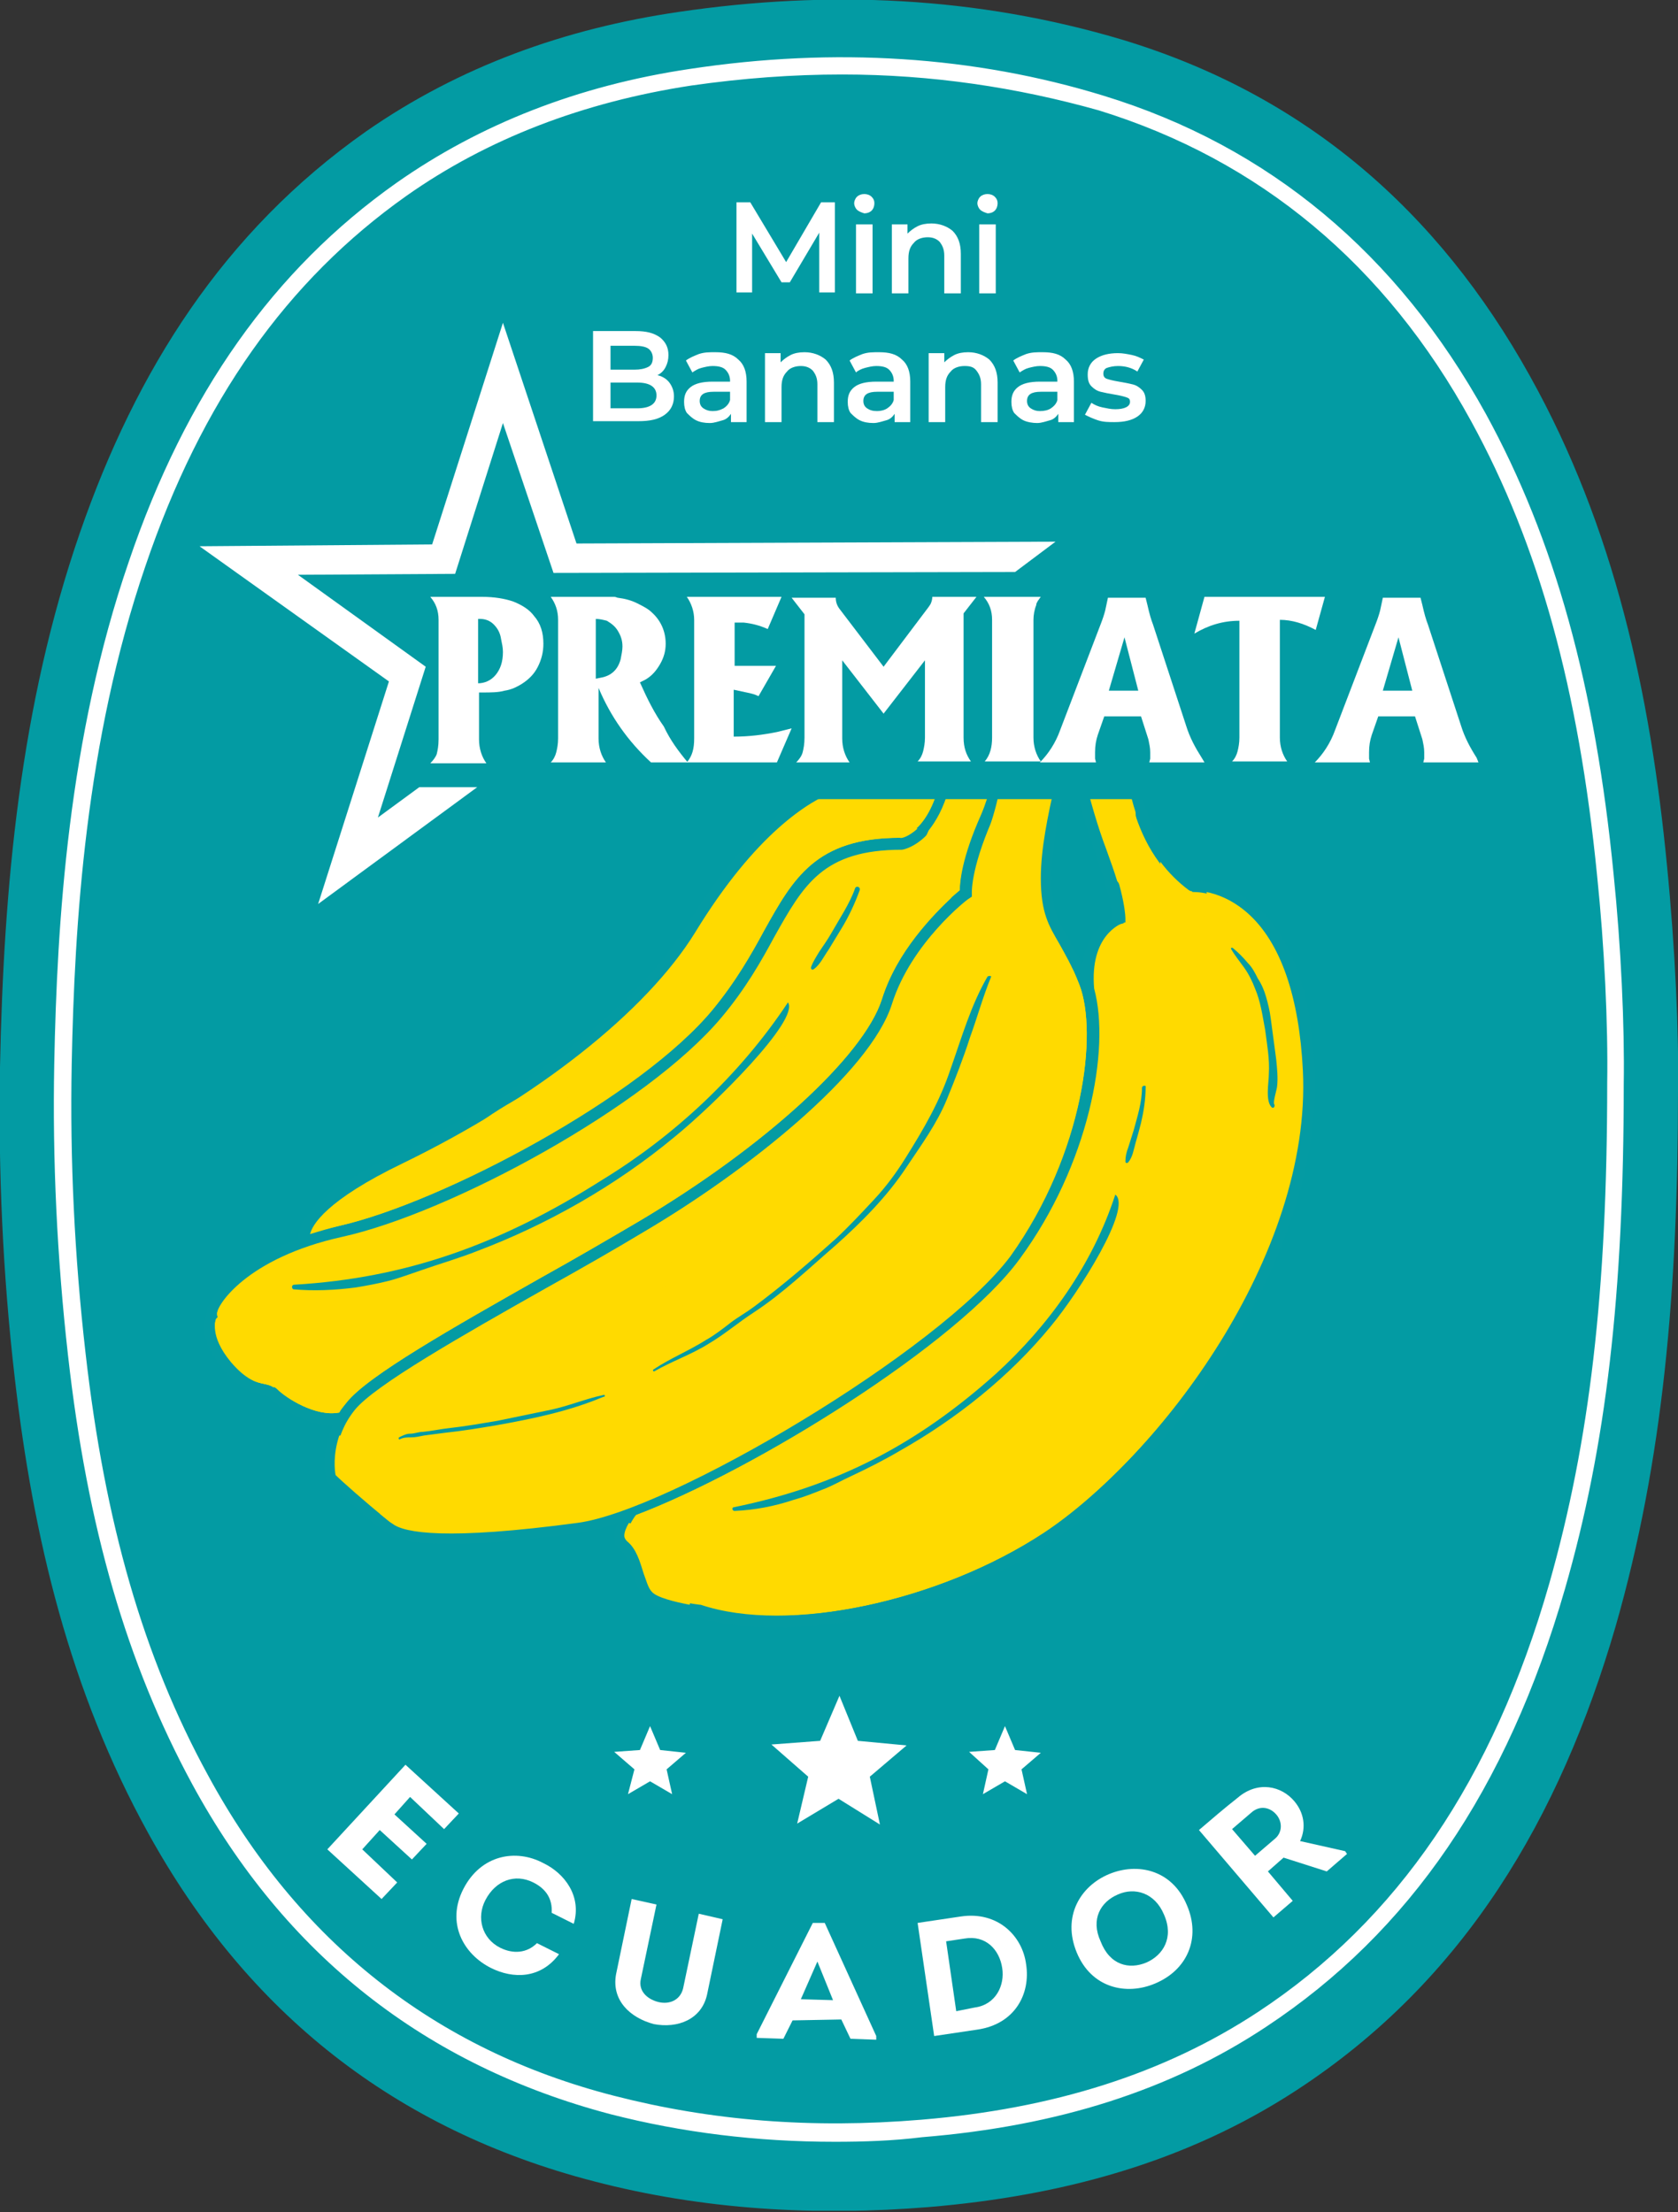 <svg xmlns="http://www.w3.org/2000/svg" width="239" height="315" viewBox="0 0 239 315" fill="none"><rect x="0" y="0" width="239" height="315" fill="#333333" stroke="none"/><g clip-path="url(#clip0_2318_13086)"><path d="M209.273 80.278H29.729V137.769H209.273V80.278Z" fill="#26358C"></path><path d="M239.001 155.186C239.001 183.604 236.906 207.963 230.096 231.666C222.238 258.644 208.75 281.954 184.653 297.669C168.807 308.015 150.997 312.73 132.27 314.301C116.162 315.611 100.185 314.694 84.6 310.634C56.313 303.301 35.229 286.669 21.085 261.001C9.954 240.833 4.716 218.963 2.096 196.176C0.394 181.509 -0.261 166.71 0.001 151.912C0.525 126.113 2.882 100.445 11.395 75.825C19.383 52.776 31.824 33.001 52.123 18.727C65.481 9.429 80.541 4.059 96.649 1.702C117.995 -1.441 139.079 -0.524 159.771 5.631C185.832 13.489 204.821 29.989 217.917 53.562C229.965 75.17 235.072 98.874 237.43 123.232C238.608 135.149 239.132 147.067 239.001 155.186Z" fill="#039BA3"></path><path d="M160.031 103.327C159.377 103.851 158.591 104.375 157.543 104.768C155.972 105.422 154.138 104.768 152.829 104.113C153.091 105.553 155.055 114.721 157.412 120.876C159.9 127.686 160.031 130.829 160.031 130.959V131.483L159.508 131.614C159.377 131.614 154.924 133.317 155.579 140.912C157.936 149.687 154.793 166.187 144.971 179.414C136.197 191.462 107.386 209.404 90.361 215.821C89.838 216.476 88.921 217.654 89.052 218.702C89.052 218.964 89.183 219.226 89.445 219.488C90.754 220.535 91.278 222.369 91.802 224.071C92.195 225.119 92.457 226.167 92.981 226.69C93.766 227.607 97.171 228.393 99.397 228.655H99.528C112.1 232.715 133.709 228.131 148.638 218.309C164.877 207.57 186.747 178.759 185.437 152.568C184.914 142.091 182.294 134.364 177.58 130.174C173.651 126.769 169.853 127.031 169.722 127.031H169.46L169.199 126.9C160.424 120.483 159.9 108.435 160.031 103.327Z" fill="#FFDA00"></path><path d="M137.769 98.219V98.089L138.554 98.612L139.34 98.874V99.005C139.995 99.398 141.304 99.922 142.614 100.053C143.4 99.66 145.495 98.612 147.329 100.315C147.852 100.708 148.507 100.708 149.293 100.839C150.21 100.839 151.257 100.97 152.043 101.886C152.829 102.541 155.317 104.113 157.02 103.458C159.246 102.672 160.293 100.839 160.293 100.708C161.472 98.35 160.686 96.517 160.163 95.207C160.032 94.946 159.901 94.684 159.901 94.553C159.639 93.636 157.15 92.588 156.103 92.457C155.186 92.326 154.138 91.802 152.96 91.017C152.305 90.624 151.65 90.231 150.995 89.969C149.817 89.445 149.555 89.445 147.852 89.707C147.067 89.838 146.15 89.969 144.84 90.1C143.662 90.231 142.745 90.231 142.221 90.362C140.65 90.493 140.388 90.493 138.292 90.624C136.59 90.624 135.411 91.541 135.018 92.195C134.887 92.457 134.756 92.719 135.018 92.981C135.804 94.16 136.328 96.779 136.59 97.827L137.769 98.219Z" fill="#FFDA00"></path><path d="M143.793 178.628C154.401 164.223 156.365 147.067 153.746 140.257C152.699 137.507 151.651 135.805 150.865 134.364C149.425 131.876 148.246 130.043 148.246 125.066C148.246 120.744 149.294 116.03 150.21 111.839C150.865 108.565 151.52 105.815 151.389 104.244C151.258 102.541 150.603 102.541 149.294 102.41C148.377 102.41 147.329 102.279 146.413 101.494C145.496 100.708 144.317 101.101 143.662 101.363C143.793 103.327 143.924 110.268 141.043 116.947C137.9 124.149 138.162 127.423 138.162 127.423V127.816L137.769 128.078C137.638 128.078 129.65 134.495 126.769 143.138C123.626 152.96 106.339 166.842 91.541 175.485C87.088 178.104 82.374 180.855 77.659 183.474C65.611 190.284 53.17 197.355 50.289 200.891C47.015 204.951 47.538 209.142 47.669 210.058C48.586 210.844 52.908 214.773 55.527 216.868C57.23 218.178 63.254 219.226 81.85 216.737C95.208 214.904 133.709 192.248 143.793 178.628Z" fill="#FFDA00"></path><path d="M101.493 143.923C104.767 139.995 106.993 136.066 108.827 132.661C113.017 125.196 116.16 119.434 128.208 119.434C128.208 119.434 131.875 118.779 133.709 112.1C135.28 106.338 136.721 101.493 137.245 99.79L136.328 99.397C135.018 106.207 129.911 111.446 129.649 111.708L129.387 112.1L128.994 111.97C128.994 111.97 124.018 110.66 119.041 112.624C115.244 114.065 107.648 118.648 99.005 132.792C92.064 144.054 76.48 156.365 57.36 165.663C46.49 170.901 44.395 174.437 44.133 175.877C45.442 175.485 46.883 175.092 48.324 174.699C63.253 171.294 91.409 156.103 101.493 143.923Z" fill="#FFDA00"></path><path d="M37.716 197.094C38.371 197.225 39.026 197.356 39.549 197.88C40.728 199.059 44.919 201.809 48.324 201.154C48.586 200.63 48.978 200.237 49.371 199.713C52.383 195.916 64.431 189.106 77.135 181.903C81.849 179.284 86.564 176.534 91.016 173.914C108.696 163.438 122.97 150.473 125.589 142.353C128.208 133.972 135.149 128.079 136.721 126.769C136.721 125.591 136.983 122.186 139.733 116.031C142.352 109.876 142.352 103.197 142.221 101.363C140.781 101.101 139.602 100.577 138.816 100.185C138.161 102.018 136.852 106.733 135.28 112.233C133.185 119.959 128.601 120.745 128.47 120.745C117.208 120.745 114.458 125.722 110.267 133.186C108.303 136.591 106.207 140.52 102.802 144.58C92.195 157.283 64.3 172.343 48.716 175.879C35.097 178.891 30.775 185.701 30.906 186.879L31.037 187.272L30.775 187.534C30.775 187.534 29.727 189.76 32.87 193.558C35.097 196.57 36.537 196.832 37.716 197.094Z" fill="#FFDA00"></path><path d="M37.324 198.665C37.847 198.796 38.24 198.927 38.371 199.058C39.288 199.974 43.217 202.986 47.146 202.986C47.276 202.986 47.276 202.986 47.407 202.986C45.574 207.046 46.36 210.451 46.491 210.713V210.975L46.622 211.106C46.884 211.237 51.729 215.82 54.872 218.178C56.313 219.356 59.456 219.88 64.17 219.88C68.754 219.88 74.778 219.356 82.374 218.309C83.945 218.047 85.909 217.654 88.005 216.868C87.743 217.523 87.481 218.309 87.481 218.963C87.481 219.749 87.874 220.273 88.398 220.797C89.314 221.583 89.838 223.154 90.362 224.595C90.755 225.773 91.148 226.952 91.803 227.738C93.243 229.44 98.089 230.095 99.267 230.226C102.541 231.274 106.208 231.797 110.399 231.797C122.84 231.797 138.162 227.345 149.686 219.618C166.187 208.749 188.45 179.283 187.272 152.436C186.748 141.305 183.998 133.447 178.89 128.995C175.092 125.721 171.295 125.459 170.247 125.459C160.163 118.125 161.735 102.541 161.866 101.231C163.175 98.35 162.258 95.993 161.735 94.552C161.604 94.291 161.604 94.16 161.473 93.898C160.818 92.064 157.544 90.886 156.365 90.755C155.841 90.755 154.794 90.1 153.877 89.576C153.222 89.183 152.568 88.79 151.782 88.397C150.21 87.612 149.424 87.743 147.722 88.004C146.936 88.135 146.02 88.266 144.71 88.397C143.531 88.528 142.615 88.528 142.091 88.659C140.519 88.79 140.388 88.79 138.162 88.921C136.067 89.052 134.364 89.969 133.578 91.409C133.186 92.195 133.186 93.112 133.709 93.767C134.233 94.552 134.757 96.91 135.019 98.35C134.102 104.112 130.043 109.089 128.995 110.399C127.554 110.137 123.102 109.351 118.518 111.184C114.589 112.756 106.601 117.47 97.696 132.007C89.707 144.972 71.242 157.151 56.706 164.223C46.36 169.199 43.348 172.866 42.693 175.092C42.562 175.616 42.562 176.009 42.562 176.402C32.871 179.938 30.121 185.045 29.728 185.831C29.466 186.486 29.335 187.009 29.335 187.402C28.942 188.319 28.419 190.938 31.692 194.867C34.181 197.879 36.014 198.403 37.324 198.665ZM82.112 216.606C63.516 219.094 57.491 218.047 55.789 216.737C53.039 214.773 48.848 210.844 47.931 209.927C47.8 209.011 47.276 204.82 50.55 200.76C53.432 197.224 65.873 190.152 77.921 183.343C82.635 180.723 87.481 177.973 91.803 175.354C106.601 166.58 123.888 152.829 127.031 143.007C129.781 134.233 137.9 127.947 138.031 127.947L138.424 127.685V127.292C138.424 127.292 138.162 124.018 141.305 116.815C144.186 110.137 144.055 103.196 143.924 101.231C144.579 100.969 145.758 100.577 146.674 101.362C147.591 102.148 148.639 102.148 149.555 102.279C150.996 102.41 151.52 102.41 151.651 104.112C151.782 105.684 151.127 108.565 150.472 111.708C149.555 115.899 148.508 120.744 148.508 124.935C148.508 129.911 149.555 131.745 151.127 134.233C152.044 135.674 152.96 137.376 154.008 140.126C156.627 146.936 154.663 164.092 144.055 178.497C133.709 192.248 95.207 214.904 82.112 216.606ZM151.651 112.101C151.913 110.922 152.175 109.744 152.306 108.696C153.222 112.363 154.532 117.47 155.972 121.399C157.806 126.506 158.33 129.388 158.461 130.566C157.282 131.221 154.794 132.923 154.139 137.376C153.353 135.805 152.698 134.626 152.175 133.578C150.734 131.221 149.817 129.649 149.817 125.066C149.817 120.875 150.734 116.161 151.651 112.101ZM169.461 126.768L169.723 126.899H169.985C169.985 126.899 173.914 126.637 177.843 130.042C182.426 134.102 185.176 141.829 185.7 152.436C186.879 178.759 165.14 207.57 148.901 218.178C133.84 228.131 112.232 232.714 99.791 228.523H99.66C97.434 228.262 93.898 227.476 93.243 226.559C92.719 226.035 92.457 224.988 92.064 223.94C91.541 222.368 90.886 220.535 89.707 219.356C89.445 219.094 89.314 218.963 89.314 218.571C89.314 217.654 90.1 216.344 90.624 215.689C107.649 209.272 136.46 191.331 145.234 179.283C155.056 165.925 158.199 149.424 155.841 140.781C155.187 133.185 159.639 131.614 159.77 131.483L160.294 131.352V130.828C160.294 130.697 160.294 127.554 157.675 120.744C155.449 114.589 153.353 105.422 153.091 103.982C154.401 104.636 156.234 105.291 157.806 104.636C158.854 104.243 159.639 103.72 160.294 103.196C159.901 108.434 160.425 120.482 169.461 126.768ZM134.888 92.85C134.757 92.588 134.757 92.326 134.888 92.064C135.281 91.278 136.46 90.493 138.162 90.493C140.388 90.362 140.519 90.362 142.091 90.231C142.746 90.231 143.531 90.1 144.71 89.969C146.02 89.838 147.067 89.707 147.722 89.576C149.424 89.314 149.686 89.314 150.865 89.838C151.52 90.231 152.175 90.493 152.829 90.886C154.008 91.54 155.187 92.195 155.972 92.326C157.02 92.457 159.508 93.505 159.77 94.421C159.901 94.683 159.901 94.814 160.032 95.076C160.556 96.386 161.342 98.219 160.163 100.577C160.163 100.708 159.115 102.541 156.889 103.327C155.187 103.982 152.829 102.41 151.913 101.755C151.127 100.839 149.948 100.839 149.163 100.708C148.377 100.708 147.722 100.577 147.198 100.184C145.365 98.612 143.269 99.529 142.484 99.922C141.043 99.791 139.864 99.267 139.21 98.874V98.743L138.424 98.481L137.638 97.957V98.088L136.329 97.564C136.329 96.648 135.674 93.898 134.888 92.85ZM57.36 165.532C76.48 156.234 92.064 143.924 99.005 132.662C107.649 118.518 115.244 113.934 119.042 112.494C124.018 110.529 128.995 111.839 128.995 111.839L129.388 111.97L129.65 111.577C129.912 111.315 134.888 105.946 136.329 99.267L137.245 99.66C136.721 101.362 135.15 106.208 133.709 111.97C132.007 118.649 128.34 119.304 128.209 119.304C116.161 119.304 112.887 125.197 108.827 132.531C106.994 135.935 104.768 139.733 101.494 143.793C91.279 155.972 63.254 171.163 48.324 174.568C46.753 174.961 45.443 175.354 44.133 175.747C44.395 174.306 46.491 170.902 57.36 165.532ZM30.776 187.795L31.038 187.533L30.907 187.14C30.776 185.962 35.097 179.152 48.717 176.14C64.17 172.735 92.195 157.544 102.803 144.841C106.208 140.781 108.434 136.852 110.268 133.447C114.458 125.983 117.209 121.006 128.471 121.006C128.602 121.006 133.317 120.22 135.281 112.494C136.721 106.863 138.162 102.279 138.817 100.446C139.603 100.839 140.781 101.362 142.222 101.624C142.353 103.589 142.353 110.137 139.734 116.292C136.983 122.447 136.721 125.852 136.721 127.03C135.15 128.34 128.209 134.364 125.59 142.614C122.971 150.734 108.827 163.699 91.017 174.176C86.695 176.795 81.85 179.545 77.135 182.164C64.432 189.367 52.384 196.177 49.372 199.974C48.979 200.498 48.717 200.891 48.324 201.415C44.919 202.201 40.729 199.32 39.55 198.141C39.026 197.617 38.371 197.486 37.717 197.355C36.669 197.093 35.097 196.7 32.871 193.95C29.597 190.022 30.776 187.795 30.776 187.795Z" fill="#049BA3"></path><path d="M153.746 140.258C153.353 139.341 153.091 138.555 152.698 137.9C152.043 138.031 151.257 138.686 150.341 140.127C149.031 142.222 149.686 147.46 149.162 149.949C148.507 153.354 147.46 156.758 146.281 160.032C141.305 172.997 131.745 184.26 119.565 190.808C116.16 192.641 112.625 194.082 109.22 196.046C105.291 198.141 101.624 200.892 97.695 202.987C84.337 210.059 68.491 210.844 54.086 215.559C54.741 216.083 55.265 216.607 55.919 217C57.622 218.309 63.646 219.357 82.242 216.869C95.338 215.166 133.84 192.379 143.924 178.891C154.4 164.223 156.365 147.068 153.746 140.258Z" fill="#FFDA00"></path><path d="M135.543 127.816C134.495 128.078 133.71 128.471 133.317 128.602C126.638 132.007 121.923 137.638 117.863 143.793C113.149 150.865 108.958 158.592 102.279 163.699C95.338 169.068 86.564 171.164 78.838 175.354C71.504 179.283 65.218 184.915 57.622 188.058C50.289 191.07 42.038 191.724 35.359 196.177C36.276 196.832 37.062 196.963 37.717 197.094C38.371 197.225 39.026 197.356 39.55 197.879C40.729 199.058 44.919 201.808 48.324 201.153C48.586 200.63 48.979 200.237 49.372 199.713C52.384 195.915 64.432 189.105 77.135 181.902C81.85 179.283 86.564 176.533 91.017 173.914C108.696 163.437 122.971 150.472 125.59 142.353C127.685 135.543 133.055 130.174 135.543 127.816Z" fill="#FFDA00"></path><path d="M130.697 117.995C124.149 117.471 117.208 117.471 112.231 121.531C108.565 124.674 106.862 129.52 103.85 133.317C101.1 136.722 97.433 139.211 94.552 142.354C89.576 147.723 86.695 154.926 80.932 159.378C75.825 163.307 69.277 164.486 62.991 165.926C59.193 166.843 47.8 169.855 46.621 174.962C47.145 174.831 47.8 174.7 48.324 174.569C63.253 171.164 91.409 156.104 101.493 143.794C104.767 139.865 106.993 135.937 108.827 132.532C113.017 125.067 116.16 119.305 128.208 119.305C128.339 119.436 129.387 119.174 130.697 117.995Z" fill="#FFDA00"></path><path d="M185.57 152.436C185.046 141.96 182.427 134.233 177.712 130.042C175.486 128.078 173.26 127.292 171.819 127.03C172.474 129.257 177.974 134.626 179.022 136.721C180.855 140.912 181.772 145.626 182.034 150.21C182.82 166.449 175.617 182.95 163.307 193.557C159.116 197.224 154.402 200.105 149.687 202.986C141.306 208.225 132.794 213.463 123.888 217.916C119.567 220.142 115.114 222.106 111.185 224.988C109.352 226.297 107.78 227.869 106.34 229.702C118.912 230.881 136.198 226.297 148.771 218.047C165.009 207.57 186.88 178.759 185.57 152.436Z" fill="#FFDA00"></path><path d="M37.718 197.093C38.242 197.224 38.635 197.355 39.027 197.617C38.766 194.343 35.623 194.474 34.313 192.247C34.051 191.854 34.051 191.331 33.92 190.807C33.396 189.235 32.218 187.926 30.908 186.878C30.908 187.009 30.908 187.14 30.908 187.271L31.039 187.664L30.777 187.926C30.777 187.926 29.729 190.152 32.872 193.95C35.099 196.569 36.539 196.831 37.718 197.093Z" fill="#FFDA00"></path><path d="M51.466 207.046C51.205 206.522 50.943 205.998 50.55 205.474C50.026 204.82 49.109 204.427 48.323 204.427C47.407 207.177 47.669 209.403 47.8 210.058C48.585 210.844 52.121 213.987 54.74 216.082C54.871 215.034 54.217 213.725 53.824 212.808C53.169 210.844 52.383 209.01 51.466 207.046Z" fill="#FFDA00"></path><path d="M98.089 227.607C97.172 226.035 95.601 224.988 94.815 223.285C94.553 222.63 94.422 221.845 94.16 221.19C93.898 220.404 93.636 219.749 93.113 219.225C92.196 218.047 91.017 217.261 89.577 216.868C89.184 217.523 88.922 218.178 88.922 218.702C88.922 218.963 89.053 219.225 89.315 219.487C90.624 220.535 91.148 222.368 91.672 224.071C92.065 225.119 92.327 226.166 92.851 226.69C93.505 227.476 96.125 228.131 98.22 228.523C98.351 228.262 98.22 227.869 98.089 227.607Z" fill="#FFDA00"></path><path d="M174.831 136.198C175.616 138.294 175.878 140.651 176.271 142.877C177.057 148.508 178.367 154.009 180.2 159.378C181.248 151.39 179.676 143.008 176.009 135.805C175.878 135.544 174.962 133.841 174.569 133.972C173.783 134.234 174.7 135.805 174.831 136.198Z" fill="#FFDA00"></path><path d="M170.247 180.331C169.723 181.379 169.199 182.295 168.675 183.212C166.449 186.879 162.913 189.76 158.984 191.463C161.473 188.581 163.83 185.438 166.056 182.295C167.759 179.676 169.33 177.057 170.771 174.438C172.473 171.295 174.307 167.104 177.188 164.878C178.366 165.402 171.033 178.76 170.247 180.331Z" fill="#FFDA00"></path><path d="M139.865 205.344C137.377 207.046 135.02 208.749 132.269 210.058C129.126 211.761 125.721 212.939 122.186 213.856C125.852 211.499 129.519 209.142 133.448 207.439C135.02 206.784 136.591 206.261 138.032 205.475C139.472 204.689 140.913 203.772 142.484 203.118C143.532 202.594 144.58 202.332 145.627 201.808C146.151 201.546 147.33 200.891 147.33 200.105C144.841 201.546 142.353 203.641 139.865 205.344Z" fill="#FFDA00"></path><path d="M97.826 200.891C99.922 199.975 101.886 198.927 103.85 197.748C105.684 196.57 107.517 195.26 109.351 194.082C111.315 192.772 113.279 191.462 115.506 190.677C116.946 190.153 118.518 189.76 119.827 189.236C121.268 188.581 122.578 187.665 123.232 186.355C118.649 186.093 114.458 188.581 110.398 190.677C106.47 192.51 102.41 193.951 98.481 195.653C94.814 197.225 90.493 199.189 87.743 202.332C85.778 204.427 90.231 203.642 91.278 203.38C93.505 202.725 95.731 201.939 97.826 200.891Z" fill="#FFDA00"></path><path d="M128.34 180.331C131.483 178.628 133.841 175.878 135.805 172.997C137.769 170.116 139.472 166.973 141.436 164.092C142.222 162.913 143.139 161.735 143.793 160.425C144.448 159.115 144.71 157.544 144.317 156.234C143.401 157.675 142.484 159.246 141.567 160.687C140.127 163.044 138.686 165.401 136.984 167.497C134.626 170.509 131.745 173.128 130.174 176.533C129.781 177.45 129.388 178.497 128.864 179.283C128.602 179.676 128.209 180.069 128.078 180.462C127.947 180.855 127.947 181.509 128.34 181.771" fill="#FFDA00"></path><path d="M148.508 138.424C148.901 137.245 149.425 136.067 149.425 134.888C149.425 133.71 148.901 132.662 148.246 131.745C147.722 132.269 147.591 132.924 147.329 133.579C146.805 135.805 146.543 138.162 146.543 140.519C146.543 141.305 146.543 142.091 146.543 142.877C146.412 143.793 146.151 144.841 146.02 145.758C145.889 146.543 145.889 147.591 146.543 148.246C147.067 146.805 146.936 144.972 147.198 143.4C147.46 141.698 147.853 140.126 148.508 138.424Z" fill="#FFDA00"></path><path d="M165.27 122.709C165.139 124.542 165.794 126.507 167.104 127.947C167.89 128.864 169.068 129.519 170.116 130.043C170.771 130.305 171.294 130.567 171.818 130.959C171.556 130.305 171.294 129.65 171.033 128.995C170.902 128.602 170.64 128.078 170.378 127.685C170.247 127.424 169.985 127.162 169.723 126.9H169.592L169.33 126.769C167.759 125.59 166.449 124.28 165.27 122.709Z" fill="#FFDA00"></path><path d="M113.803 144.972C114.851 143.008 115.898 140.781 117.601 139.341C118.386 138.686 119.434 138.031 119.827 136.983C119.958 137.638 119.565 138.162 119.041 138.686C116.684 141.436 114.589 144.317 112.886 147.46C112.493 148.246 111.969 149.163 111.053 149.294C111.969 147.853 113.017 146.543 113.803 144.972Z" fill="#FFDA00"></path><path d="M101.624 162.259C101.1 163.045 100.576 163.699 99.922 164.223C99.267 164.747 98.481 165.14 97.695 165.533C94.421 167.104 90.885 168.283 87.481 169.331C89.445 168.021 91.409 166.711 93.635 165.926C94.159 165.795 94.683 165.533 95.207 165.271C95.862 164.878 96.386 164.485 97.04 163.961C99.267 161.997 101.886 159.771 104.505 158.33C103.588 159.64 102.541 160.949 101.624 162.259Z" fill="#FFDA00"></path><path d="M58.8 185.569C57.098 186.748 55.265 187.795 53.431 188.581C50.419 189.891 47.014 190.153 43.74 190.414C46.752 189.367 49.633 188.057 52.514 186.617C54.61 185.569 56.705 184.652 58.8 183.605C60.765 182.688 62.729 181.378 64.825 180.854C65.349 182.164 59.717 184.914 58.8 185.569Z" fill="#FFDA00"></path><path d="M78.314 158.853C78.969 158.33 79.493 157.806 80.017 157.151C81.326 155.579 82.767 154.139 84.076 152.567C82.112 152.96 80.672 154.532 79.624 156.103C78.445 157.675 77.398 159.508 75.695 160.425C75.04 160.818 74.124 161.211 73.338 161.211C75.04 160.425 76.874 160.032 78.314 158.853Z" fill="#FFDA00"></path><path d="M165.926 136.721C164.878 142.353 168.021 147.853 168.414 153.484C168.807 158.984 166.318 164.616 167.366 170.116C168.414 169.723 168.938 168.544 169.331 167.497C171.164 162.258 171.819 156.627 171.295 151.258C171.033 149.162 170.64 147.067 170.64 144.841C170.64 143.4 170.771 141.96 170.771 140.65C170.64 138.817 170.378 135.15 168.938 133.709C167.366 132.007 166.187 135.281 165.926 136.721Z" fill="#FFDA00"></path><path d="M140.782 143.007C138.686 153.484 133.448 163.175 126.376 171.295C125.197 172.604 123.888 173.914 122.447 174.961C121.007 176.009 119.566 176.664 117.995 177.319C114.459 178.759 110.792 180.069 106.994 180.593C107.649 178.366 109.089 176.533 110.792 175.092C112.494 173.521 114.459 172.211 116.03 170.64C118.257 168.544 119.828 165.794 121.923 163.568C123.233 162.127 124.674 160.949 125.852 159.508C127.555 157.544 128.733 155.318 129.912 152.96C132.269 148.508 134.626 144.055 136.853 139.603C137.508 138.293 138.293 136.983 139.472 136.329C140.913 135.543 142.484 135.936 142.091 137.638C142.091 139.472 141.174 141.174 140.782 143.007Z" fill="#FFDA00"></path><path d="M87.743 193.427C83.552 195.784 78.838 197.487 73.992 197.487C78.052 194.474 82.504 192.117 87.35 190.284C89.052 189.629 90.886 189.105 92.588 188.188C93.767 187.534 99.005 184.26 99.922 186.093C96.255 188.843 91.672 191.2 87.743 193.427Z" fill="#FFDA00"></path><path d="M59.98 202.332C59.325 202.594 58.801 202.856 58.146 203.249C56.706 204.035 55.265 205.082 54.086 206.261C53.955 206.392 53.694 206.654 53.694 206.785C53.562 207.047 53.562 207.309 53.562 207.701C54.217 207.57 54.872 207.439 55.527 207.309C57.098 206.785 58.539 205.868 59.849 204.951C60.765 204.427 64.563 202.594 64.563 201.546C64.694 199.582 60.634 202.07 59.98 202.332Z" fill="#FFDA00"></path><path d="M108.172 148.246C106.993 149.686 105.946 151.127 104.636 152.436C101.886 155.317 98.481 157.544 94.945 159.508C90.885 161.865 86.695 163.83 82.373 165.663C83.683 162.258 87.48 160.556 90.754 158.722C92.457 157.806 94.028 156.627 95.6 155.448C97.695 154.008 99.791 152.567 101.886 150.996C104.374 149.293 106.862 147.591 108.565 145.103C109.089 144.448 110.922 142.353 110.922 144.186C111.053 145.365 108.827 147.329 108.172 148.246Z" fill="#FFDA00"></path><path d="M115.637 133.317C117.601 131.352 119.697 129.388 122.054 127.816C124.411 126.245 127.161 125.197 130.043 125.197C130.304 125.983 129.388 126.638 128.602 127.031C126.245 128.078 123.887 128.995 121.661 130.174C119.304 131.352 117.339 133.055 115.244 134.364C115.244 133.71 115.375 133.579 115.637 133.317Z" fill="#FFDA00"></path><path d="M54.479 179.676C49.502 182.819 44.395 185.831 39.419 188.974C38.895 188.188 39.288 187.141 39.942 186.486C40.597 185.831 41.514 185.438 42.3 185.045C45.443 183.474 48.062 180.986 51.205 179.414C53.824 178.105 56.967 177.057 59.848 176.664C59.717 177.843 58.8 177.581 58.015 177.843C56.836 178.236 55.657 178.89 54.479 179.676Z" fill="#FFDA00"></path><path d="M73.075 160.294C75.432 159.115 77.658 157.282 78.313 154.663C77.265 154.532 76.218 155.186 75.301 155.579C72.42 157.151 69.67 158.722 67.181 160.818C66.788 161.21 66.265 161.603 66.003 162.127C65.741 162.52 65.61 163.044 65.741 163.568C66.788 163.437 68.098 162.52 69.146 161.996C70.586 161.472 71.896 160.949 73.075 160.294Z" fill="#FFDA00"></path><path d="M103.066 131.614C104.768 129.387 106.34 127.03 107.518 124.542C106.209 125.328 104.899 126.244 103.983 127.423C103.721 127.816 103.459 128.209 103.197 128.733C102.673 129.649 100.316 132.53 100.447 133.578C100.709 135.15 102.673 132.269 103.066 131.614Z" fill="#FFDA00"></path><path d="M113.018 136.46C113.279 135.805 113.41 135.281 113.672 134.627C114.065 133.448 114.851 132.4 115.244 131.222C114.851 132.007 114.458 132.793 114.065 133.71C113.672 134.496 113.41 135.281 112.887 135.936C112.363 136.853 111.577 137.639 110.922 138.555C110.529 139.21 109.613 140.389 110.398 141.044C111.577 139.734 112.494 138.032 113.018 136.46Z" fill="#FFDA00"></path><path d="M97.304 181.51C98.221 180.855 99.007 179.938 99.792 179.152C102.542 176.664 105.685 174.7 108.828 172.866C103.197 174.045 98.483 177.712 93.899 181.117C93.113 181.771 90.625 183.605 92.851 183.736C94.292 183.867 96.387 182.295 97.304 181.51Z" fill="#FFDA00"></path><path d="M122.579 207.962C126.9 206.522 131.484 205.212 135.413 202.724C136.591 201.938 137.639 201.022 138.948 200.236C140.258 199.45 141.699 198.926 142.877 198.01C144.318 196.962 145.365 195.652 146.413 194.212C147.985 192.247 149.425 190.152 150.997 188.057C145.103 189.759 139.734 193.033 134.496 196.307C128.472 199.974 122.579 203.772 116.554 207.439C115.114 208.355 113.673 209.272 112.495 210.32C111.971 210.843 109.352 213.332 109.876 213.986C110.399 214.772 112.364 213.463 112.757 213.07C115.769 210.974 118.781 209.272 122.579 207.962Z" fill="#FFDA00"></path><path d="M160.163 177.973C161.866 172.735 164.878 167.627 164.223 162.127C162.128 163.829 160.949 166.318 160.163 168.937C159.378 171.556 159.116 174.175 158.592 176.794C158.068 179.283 156.627 182.295 156.758 184.652C158.592 184.783 159.639 179.283 160.163 177.973Z" fill="#FFDA00"></path><path d="M162.52 139.995C162.389 138.948 162.127 138.031 161.996 136.983C161.865 136.459 161.734 135.805 161.211 135.805C161.08 136.59 160.949 137.376 161.08 138.162C161.08 138.948 161.211 139.733 161.473 140.519C161.734 142.222 162.127 143.793 162.389 145.496C162.651 146.674 162.651 148.77 163.437 149.686C164.092 146.674 163.175 143.007 162.52 139.995Z" fill="#FFDA00"></path><path d="M136.329 99.397C135.019 106.207 129.912 111.446 129.65 111.708L129.388 112.1L128.995 111.97C128.995 111.97 128.602 111.839 127.947 111.708C128.864 111.97 129.65 112.624 129.912 113.541C130.043 114.065 130.174 114.589 130.305 115.113C130.305 115.243 130.435 115.374 130.566 115.505C130.828 115.636 131.09 115.374 131.352 115.113C131.483 114.851 131.614 114.589 131.876 114.327C132.007 114.196 132.138 114.196 132.4 114.065C133.055 113.803 133.317 113.017 133.709 112.493C133.709 112.362 133.84 112.362 133.84 112.231V112.1C135.412 106.338 136.852 101.493 137.376 99.79L136.329 99.397Z" fill="#FFDA00"></path><path d="M127.03 111.577C126.768 111.577 126.506 111.577 126.244 111.708H127.554C127.423 111.577 127.292 111.577 127.03 111.577Z" fill="#FFDA00"></path><path d="M142.092 101.494C140.651 101.232 139.473 100.708 138.687 100.315C138.032 102.149 136.722 106.863 135.151 112.364C134.365 115.114 133.317 116.947 132.27 118.257C131.484 120.09 130.436 121.793 129.389 123.364C130.436 122.971 131.222 122.055 131.746 121.007C132.27 119.959 132.663 118.912 133.186 117.864C134.627 114.983 137.246 112.626 138.425 109.614C138.032 111.447 137.115 113.149 136.199 114.721C135.937 115.114 135.806 115.507 135.544 115.9C134.758 117.34 134.496 119.043 134.234 120.614C133.972 122.055 133.71 123.495 133.448 124.936C134.758 122.186 136.853 120.09 138.818 117.733C139.08 117.209 139.211 116.685 139.473 116.03C142.223 110.006 142.223 103.458 142.092 101.494Z" fill="#FFDA00"></path><path d="M150.602 105.554C150.864 105.292 151.126 105.03 151.257 104.769C151.257 104.507 151.257 104.376 151.257 104.114C151.126 102.411 150.471 102.411 149.162 102.28C148.245 102.28 147.197 102.149 146.281 101.364C145.364 100.578 144.185 100.971 143.531 101.233C143.661 102.804 143.792 107.781 142.221 113.15C141.435 117.21 139.471 121.138 139.34 125.198C140.518 124.805 141.435 123.889 142.09 122.841C142.745 121.793 143.007 120.615 143.4 119.436C144.709 115.376 146.543 111.578 148.769 108.043C149.555 107.126 149.948 106.34 150.602 105.554Z" fill="#FFDA00"></path><path d="M157.544 120.875C158.199 122.708 158.723 124.149 159.116 125.459C159.378 125.851 159.771 126.244 160.033 126.506C160.295 126.899 160.818 127.292 161.211 127.161C161.211 125.851 160.426 124.804 159.771 123.625C157.544 120.089 156.235 116.03 155.711 111.839C155.449 109.744 155.449 107.648 155.58 105.553C155.58 105.422 155.58 105.16 155.58 105.029C154.663 104.898 153.747 104.505 152.961 104.112C153.223 105.553 155.187 114.72 157.544 120.875Z" fill="#FFDA00"></path><path d="M158.198 112.101C158.853 116.291 160.556 120.613 164.092 122.97C162.782 120.744 161.865 118.256 161.734 115.636C160.163 110.791 160.032 106.076 160.163 103.195C159.508 103.719 158.722 104.243 157.675 104.636C157.413 107.517 157.806 110.267 158.198 112.101Z" fill="#FFDA00"></path><path d="M159.508 96.909C158.984 97.695 158.592 98.35 158.068 99.136C157.675 99.791 157.282 100.445 156.496 100.576C156.103 100.707 155.579 100.576 155.187 100.576C154.008 100.314 152.698 100.183 151.52 99.922C150.996 99.791 150.472 99.66 149.948 99.398C149.293 99.005 148.77 98.219 148.115 97.826C147.722 97.695 147.329 97.695 146.936 97.564C145.365 97.433 143.793 97.171 142.222 97.04C140.781 96.778 139.341 96.648 137.9 96.255C137.245 96.124 136.459 95.731 135.936 95.338C135.936 95.338 135.936 95.338 135.805 95.207C136.067 96.124 136.198 97.04 136.329 97.564L137.638 98.088V97.957L138.424 98.481L139.21 98.743V98.874C139.864 99.267 141.174 99.791 142.484 99.922C143.269 99.529 145.365 98.481 147.198 100.183C147.722 100.576 148.377 100.576 149.163 100.707C150.079 100.707 151.127 100.838 151.913 101.755C152.698 102.41 155.187 103.981 156.889 103.326C159.115 102.541 160.163 100.707 160.163 100.576C161.211 98.612 160.687 96.909 160.294 95.6C160.032 96.124 159.77 96.517 159.508 96.909Z" fill="#FFDA00"></path><path d="M156.496 98.22C156.235 98.482 155.973 98.744 155.973 99.137C156.366 99.137 156.758 99.268 157.151 99.006C157.282 98.875 157.413 98.744 157.413 98.744C157.675 98.482 157.806 98.22 158.068 97.958C158.199 97.828 158.33 97.697 158.33 97.566C158.33 97.435 158.33 97.304 158.33 97.173C158.33 97.042 158.33 96.911 158.461 96.78C158.723 96.256 158.199 93.899 157.806 95.208C157.413 96.387 157.282 97.304 156.496 98.22Z" fill="#FFDA00"></path><path d="M150.604 98.743C150.473 98.743 150.473 98.743 150.342 98.612C150.342 98.612 150.211 98.481 150.211 98.35C150.211 98.219 150.08 98.088 150.08 97.957C150.08 97.957 150.08 97.957 150.08 97.826C150.08 97.826 150.08 97.826 150.211 97.826C150.342 97.826 150.604 97.826 150.735 97.957C151.259 98.219 151.652 98.35 152.175 98.612C152.306 98.612 152.437 98.743 152.568 98.743C152.699 98.743 152.83 98.743 152.961 98.743C153.092 98.874 153.354 99.005 153.485 99.136C152.699 99.529 151.39 99.005 150.604 98.743Z" fill="#FFDA00"></path><path d="M156.235 95.469C156.235 95.338 156.235 95.076 156.104 94.945L155.973 94.815C155.973 94.815 155.973 94.684 155.842 94.684H155.711C155.449 94.815 155.318 94.945 155.318 95.207C155.318 95.469 155.318 95.6 155.318 95.862C155.318 96.124 155.449 96.255 155.318 96.517C155.318 96.779 155.056 97.041 155.187 97.303C155.449 97.172 155.711 96.648 155.842 96.517C156.104 96.124 156.235 95.862 156.235 95.469Z" fill="#FFDA00"></path><path d="M154.27 92.719C154.008 92.588 153.746 92.457 153.615 92.195C153.615 92.326 153.484 92.588 153.615 92.719C153.615 92.719 153.746 92.85 153.877 92.85C154.139 92.981 154.401 92.981 154.532 92.981C154.663 92.981 155.055 92.981 154.924 92.85C154.793 92.85 154.401 92.85 154.27 92.719Z" fill="#FFDA00"></path><path d="M149.555 89.838L149.424 89.707C149.293 89.707 149.293 89.838 149.293 89.838C149.293 89.969 149.293 90.1 149.293 90.231V90.362C149.293 90.362 149.424 90.362 149.424 90.493C149.555 90.493 149.817 90.624 149.948 90.624C150.21 90.624 150.603 90.886 150.864 90.755C151.126 90.624 150.864 90.624 150.734 90.493C150.341 90.493 149.948 90.231 149.555 89.838Z" fill="#FFDA00"></path><path d="M156.627 93.636C156.496 93.636 156.365 93.505 156.496 93.374H156.627C156.889 93.374 157.15 93.374 157.412 93.505C157.543 93.636 158.198 94.422 157.805 94.422C157.674 94.422 157.412 94.16 157.412 94.029C157.019 93.767 156.758 93.767 156.627 93.636Z" fill="#FFDA00"></path><path d="M142.353 96.255C141.829 96.255 141.436 96.124 140.912 95.862C141.436 95.862 142.091 95.862 142.615 95.862C142.876 95.862 143.007 95.862 143.269 95.993C143.4 96.124 143.662 96.255 143.793 96.255C143.4 96.255 142.876 96.255 142.353 96.255Z" fill="#FFDA00"></path><path d="M136.459 94.291C136.198 94.029 135.936 93.898 135.805 93.505V93.374C135.805 93.374 135.805 93.374 135.936 93.374C136.067 93.374 136.198 93.374 136.329 93.505C136.329 93.505 136.459 93.636 136.459 93.767C136.59 94.029 136.852 94.16 136.983 94.422C136.983 94.553 136.983 94.553 137.114 94.684C137.114 94.684 137.245 94.684 137.245 94.815C137.376 94.945 137.376 95.076 137.376 95.207C137.114 95.076 136.721 94.553 136.459 94.291Z" fill="#FFDA00"></path><path d="M147.853 89.838C147.853 89.707 147.853 89.707 147.853 89.576C147.067 89.707 146.151 89.838 144.841 89.969C143.663 90.1 142.746 90.1 142.222 90.231C140.65 90.362 140.389 90.362 138.293 90.493C136.984 90.493 135.936 91.148 135.412 91.671H135.543C138.031 91.279 140.52 91.541 143.139 91.541C143.663 91.541 144.055 91.541 144.579 91.41C144.841 91.279 145.103 91.148 145.365 91.017C145.627 91.017 145.889 91.017 146.02 91.017C146.413 91.017 146.936 91.017 147.329 90.886C147.46 90.886 147.722 90.755 147.722 90.624C147.853 90.231 147.853 90.1 147.853 89.838Z" fill="#FFDA00"></path><path d="M138.685 92.326C139.34 92.326 140.126 92.326 140.65 91.933C139.995 91.802 139.34 91.933 138.685 91.933C138.162 91.933 137.769 92.064 137.245 92.064C136.983 92.064 136.852 92.064 136.59 92.195C136.459 92.195 136.328 92.326 136.328 92.457C137.114 92.195 138.031 92.326 138.685 92.326Z" fill="#FFDA00"></path><path d="M143.662 92.064C143.924 92.064 144.186 92.064 144.579 92.064C144.579 92.064 144.579 92.064 144.71 92.064V91.933H144.579C143.793 91.802 143.138 91.802 142.352 91.933C142.09 92.064 141.697 92.064 141.436 92.326C141.567 92.457 142.221 92.195 142.483 92.195C142.876 92.064 143.269 92.064 143.662 92.064Z" fill="#FFDA00"></path><path d="M147.067 91.672C147.198 91.672 147.46 91.672 147.591 91.541C147.722 91.41 147.853 91.279 147.984 91.148C147.591 91.148 147.329 91.148 146.936 91.279C146.674 91.41 146.281 91.541 146.02 91.672C146.412 91.672 146.805 91.672 147.067 91.672Z" fill="#FFDA00"></path><path d="M85.91 198.665C83.422 199.189 80.934 200.237 78.446 200.761C75.957 201.285 73.338 201.808 70.85 202.332C68.493 202.725 66.266 203.118 63.909 203.38C62.731 203.511 61.552 203.773 60.242 203.904C59.588 203.904 59.064 204.166 58.409 204.166C57.885 204.166 57.361 204.428 56.837 204.69C56.706 204.82 56.837 205.082 56.968 204.951C57.492 204.69 58.016 204.69 58.54 204.69C59.195 204.69 59.718 204.559 60.373 204.428C61.421 204.297 62.338 204.166 63.385 204.035C65.874 203.773 68.231 203.38 70.588 202.987C75.695 202.07 80.934 201.023 85.91 198.927C86.303 198.927 86.172 198.534 85.91 198.665Z" fill="#049BA3"></path><path d="M140.65 139.079C138.293 143.138 136.983 147.722 135.412 152.175C133.84 156.889 131.614 160.687 128.995 164.878C127.685 166.973 126.245 168.937 124.542 170.771C122.709 172.735 121.006 174.569 119.042 176.402C115.244 179.807 111.446 183.081 107.387 186.093C106.339 186.879 105.16 187.533 104.113 188.319C102.934 189.236 101.755 190.153 100.577 190.807C98.088 192.379 95.469 193.427 93.112 194.998C92.85 195.129 93.112 195.391 93.243 195.26C95.731 193.82 98.481 192.903 100.97 191.331C103.196 190.022 105.16 188.319 107.387 186.879C111.577 184.129 115.244 180.593 119.042 177.319C122.709 174.045 126.376 170.378 129.126 166.187C131.221 163.044 133.447 160.032 134.888 156.496C136.067 153.615 137.245 150.603 138.162 147.722C139.21 144.841 139.995 141.96 141.174 139.079C141.174 138.948 140.781 138.948 140.65 139.079Z" fill="#049BA3"></path><path d="M85.778 168.02C71.111 177.318 57.622 182.033 41.907 182.95C41.514 182.95 41.514 183.473 41.776 183.604C44.657 183.866 47.669 183.735 50.681 183.342C52.253 183.08 53.694 182.819 55.265 182.426C56.837 182.033 58.539 181.378 60.111 180.854C62.73 179.937 65.48 179.152 68.099 178.104C77.79 174.437 87.612 168.937 96.124 161.865C101.755 157.282 113.935 145.233 112.232 142.745C105.291 153.222 95.862 161.865 85.778 168.02Z" fill="#049BA3"></path><path d="M121.792 126.506C121.006 128.732 119.566 130.827 118.387 132.923C117.863 133.839 117.208 134.756 116.684 135.542C116.292 136.197 115.768 136.982 115.506 137.768C115.506 138.03 115.637 138.161 115.899 138.03C116.815 137.375 117.339 136.197 117.994 135.28C118.649 134.232 119.173 133.316 119.828 132.268C120.875 130.566 121.792 128.601 122.447 126.768C122.578 126.244 121.923 126.113 121.792 126.506Z" fill="#049BA3"></path><path d="M181.116 157.675C181.378 157.937 181.64 157.544 181.509 157.282C181.247 157.02 181.902 155.056 181.902 154.663C182.033 153.484 181.902 152.175 181.771 150.865C181.509 148.901 181.247 146.936 180.985 144.972C180.854 143.924 180.592 142.877 180.33 141.96C180.069 141.043 179.676 140.126 179.152 139.341C178.759 138.555 178.366 137.769 177.711 137.114C177.057 136.329 176.402 135.674 175.616 135.019C175.485 134.888 175.223 135.019 175.354 135.15C175.878 136.067 176.533 136.853 177.187 137.769C177.842 138.686 178.366 139.734 178.759 140.781C179.545 142.615 179.807 144.579 180.2 146.674C180.461 148.77 180.854 150.734 180.723 152.96C180.723 154.139 180.2 156.758 181.116 157.675Z" fill="#049BA3"></path><path d="M156.233 91.41C153.221 90.755 152.043 94.945 151.257 96.648C151.126 97.041 151.65 97.172 151.912 96.91C152.436 96.124 152.829 95.207 153.352 94.291C154.007 93.112 154.924 92.326 156.364 91.802C156.626 91.802 156.495 91.41 156.233 91.41Z" fill="#049BA3"></path><path d="M141.828 195.653C130.697 205.606 119.303 211.63 104.505 214.642C104.243 214.642 104.243 215.166 104.636 215.166C107.517 215.035 110.267 214.511 113.017 213.595C114.458 213.202 115.767 212.678 117.077 212.154C118.517 211.63 119.827 210.844 121.268 210.19C123.494 209.142 125.851 207.963 128.077 206.654C136.197 202.07 143.792 196.046 149.686 188.843C153.614 184.129 161.341 171.95 158.853 170.116C155.579 180.2 149.293 188.843 141.828 195.653Z" fill="#049BA3"></path><path d="M162.652 154.925C162.652 157.02 161.997 158.985 161.474 160.949C161.212 161.735 160.95 162.651 160.688 163.437C160.426 164.092 160.295 164.747 160.295 165.402C160.295 165.663 160.557 165.663 160.688 165.533C161.343 164.747 161.474 163.699 161.735 162.782C161.997 161.866 162.259 160.949 162.521 159.901C162.914 158.199 163.176 156.496 163.176 154.794C163.307 154.532 162.652 154.532 162.652 154.925Z" fill="#049BA3"></path><path d="M118.91 305.003C107.779 305.003 97.171 303.694 86.956 301.075C60.633 294.134 40.597 278.419 27.37 254.06C18.072 236.905 12.441 217.523 9.69 193.034C8.119 179.152 7.464 165.139 7.726 151.52C8.119 131.483 9.69 105.16 18.334 80.016C26.453 56.051 39.025 38.371 56.443 26.061C68.36 17.68 82.373 12.179 98.219 9.822C118.91 6.679 138.816 7.989 157.15 13.62C180.723 20.823 199.057 36.145 211.629 58.932C221.451 76.873 227.213 97.695 229.832 124.542C230.88 134.757 231.404 146.019 231.273 154.401C231.273 184.259 228.785 205.868 222.892 226.297C214.641 254.846 200.759 275.145 180.33 288.634C166.71 297.67 150.602 302.777 131.351 304.349C127.161 304.872 122.97 305.003 118.91 305.003ZM119.958 10.608C112.886 10.608 105.814 11.132 98.481 12.179C83.027 14.537 69.408 19.775 57.883 27.894C40.859 39.943 28.68 57.098 20.691 80.671C12.179 105.553 10.607 131.614 10.214 151.52C9.952 165.139 10.607 178.89 12.179 192.641C14.929 216.868 20.429 235.988 29.596 252.751C42.43 276.454 61.943 291.908 87.48 298.456C101.231 301.991 115.505 303.17 131.22 301.86C150.078 300.289 165.793 295.312 179.151 286.538C199.057 273.442 212.677 253.406 220.665 225.511C226.427 205.213 228.916 183.997 228.916 154.27C229.047 145.888 228.523 134.757 227.475 124.673C224.856 98.219 219.225 77.659 209.534 59.979C197.355 37.716 179.413 22.787 156.495 15.715C144.84 12.441 132.661 10.608 119.958 10.608Z" fill="white"></path><path d="M63.253 260.478L58.407 255.894L56.181 258.382L60.765 262.573L58.669 264.799L54.086 260.609L51.597 263.359L56.574 268.073L54.348 270.431L46.621 263.359L57.753 251.311L65.348 258.251L63.253 260.478Z" fill="white"></path><path d="M77.397 265.323C80.409 266.764 82.897 270.038 81.718 273.966L78.575 272.395C78.706 270.43 77.79 268.99 75.956 268.073C73.337 266.764 70.587 267.811 69.146 270.561C67.837 273.05 68.622 276.062 71.242 277.371C73.075 278.288 75.039 278.157 76.48 276.716L79.623 278.288C77.004 281.824 73.075 281.824 69.932 280.252C66.003 278.288 63.515 273.835 66.003 268.99C68.491 264.144 73.468 263.228 77.397 265.323Z" fill="white"></path><path d="M87.742 281.169L89.968 270.431L93.504 271.216L91.277 281.824C90.885 283.527 92.194 284.705 93.766 285.098C95.337 285.491 96.909 284.836 97.302 283.134L99.528 272.526L102.933 273.312L100.706 284.05C99.921 287.586 96.516 288.896 93.111 288.241C89.706 287.324 87.087 284.836 87.742 281.169Z" fill="white"></path><path d="M112.887 287.717L111.577 290.336L107.779 290.205V289.681L115.768 273.835H117.47L124.804 289.943V290.467L121.137 290.336L119.828 287.586L112.887 287.717ZM114.065 284.705L118.649 284.836L116.423 279.335L114.065 284.705Z" fill="white"></path><path d="M136.852 272.919C142.091 272.133 145.627 275.669 146.15 279.729C146.805 283.919 144.579 288.241 139.21 289.027L133.055 289.943L130.697 273.836L136.852 272.919ZM138.817 285.884C141.829 285.491 143.138 282.741 142.745 280.252C142.353 277.633 140.388 275.538 137.376 276.062L134.757 276.455L136.198 286.408L138.817 285.884Z" fill="white"></path><path d="M164.484 282.479C160.424 284.182 155.448 283.134 153.353 278.027C151.257 272.919 153.876 268.597 157.936 266.895C161.996 265.193 166.972 266.24 169.068 271.348C171.032 275.931 169.199 280.515 164.484 282.479ZM163.305 279.467C165.663 278.419 167.234 275.931 165.794 272.657C164.484 269.514 161.603 268.728 159.246 269.776C156.758 270.824 155.317 273.312 156.758 276.455C158.067 279.86 160.817 280.515 163.305 279.467Z" fill="white"></path><path d="M191.592 263.621L191.854 264.013L188.973 266.502L182.818 264.537L180.591 266.502L184.127 270.692L181.377 273.05L170.77 260.608C172.603 259.037 174.436 257.465 176.27 256.025C179.151 253.537 182.556 254.322 184.389 256.549C185.699 258.12 186.092 260.216 185.175 262.18L191.592 263.621ZM181.508 261.918C182.687 261.001 182.687 259.43 181.77 258.382C180.853 257.334 179.413 257.073 178.234 258.12L175.484 260.477L178.758 264.275L181.508 261.918Z" fill="white"></path><path d="M116.685 41.645V33.133L112.494 40.205H111.315L107.125 33.264V41.645H104.898V28.811H106.863L111.97 37.324L116.947 28.811H118.911V41.645H116.685Z" fill="white"></path><path d="M122.053 29.859C121.791 29.597 121.66 29.204 121.66 28.942C121.66 28.68 121.791 28.288 122.053 28.026C122.315 27.764 122.708 27.633 123.101 27.633C123.494 27.633 123.886 27.764 124.148 28.026C124.41 28.288 124.541 28.549 124.541 28.942C124.541 29.335 124.41 29.728 124.148 29.99C123.886 30.252 123.494 30.383 123.101 30.383C122.708 30.252 122.315 30.121 122.053 29.859ZM121.922 31.954H124.279V41.776H121.922V31.954Z" fill="white"></path><path d="M135.673 32.871C136.458 33.657 136.851 34.704 136.851 36.145V41.776H134.494V36.407C134.494 35.49 134.232 34.966 133.839 34.442C133.446 34.05 132.922 33.788 132.137 33.788C131.351 33.788 130.565 34.05 130.172 34.573C129.648 35.097 129.387 35.752 129.387 36.8V41.776H127.029V31.954H129.256V33.264C129.648 32.871 130.172 32.478 130.696 32.216C131.22 31.954 131.875 31.823 132.661 31.823C133.839 31.823 134.887 32.216 135.673 32.871Z" fill="white"></path><path d="M139.602 29.859C139.34 29.597 139.209 29.204 139.209 28.942C139.209 28.68 139.34 28.288 139.602 28.026C139.864 27.764 140.257 27.633 140.65 27.633C141.042 27.633 141.435 27.764 141.697 28.026C141.959 28.288 142.09 28.549 142.09 28.942C142.09 29.335 141.959 29.728 141.697 29.99C141.435 30.252 141.042 30.383 140.65 30.383C140.257 30.252 139.864 30.121 139.602 29.859ZM139.471 31.954H141.828V41.776H139.471V31.954Z" fill="white"></path><path d="M95.338 54.479C95.731 55.003 95.993 55.658 95.993 56.444C95.993 57.491 95.6 58.408 94.683 59.063C93.767 59.718 92.588 59.98 90.886 59.98H84.469V47.145H90.493C92.064 47.145 93.112 47.407 94.029 48.062C94.814 48.717 95.207 49.503 95.207 50.55C95.207 51.205 95.076 51.729 94.814 52.253C94.553 52.777 94.16 53.17 93.636 53.431C94.291 53.562 94.945 53.955 95.338 54.479ZM86.957 49.11V52.646H90.362C91.148 52.646 91.802 52.515 92.326 52.253C92.85 51.991 92.981 51.467 92.981 50.943C92.981 50.419 92.719 49.896 92.326 49.634C91.933 49.372 91.279 49.241 90.362 49.241H86.957V49.11ZM93.505 56.313C93.505 55.134 92.588 54.479 90.755 54.479H86.957V58.146H90.755C92.588 58.146 93.505 57.491 93.505 56.313Z" fill="white"></path><path d="M105.16 51.206C105.946 51.861 106.339 52.908 106.339 54.349V60.111H104.112V58.932C103.851 59.325 103.458 59.718 102.934 59.849C102.41 59.98 101.755 60.242 101.1 60.242C100.315 60.242 99.66 60.111 99.136 59.849C98.612 59.587 98.219 59.194 97.826 58.801C97.564 58.409 97.434 57.885 97.434 57.23C97.434 56.313 97.695 55.658 98.35 55.135C99.005 54.611 100.053 54.349 101.493 54.349H103.982V54.218C103.982 53.563 103.72 53.039 103.327 52.646C102.934 52.254 102.279 52.123 101.493 52.123C100.969 52.123 100.446 52.254 99.922 52.385C99.398 52.516 99.005 52.777 98.612 53.039L97.695 51.337C98.219 50.944 98.874 50.682 99.529 50.42C100.315 50.158 100.969 50.158 101.886 50.158C103.327 50.158 104.374 50.42 105.16 51.206ZM103.065 58.147C103.458 57.885 103.851 57.492 103.982 56.968V55.789H101.624C100.315 55.789 99.66 56.182 99.66 57.099C99.66 57.492 99.791 57.885 100.184 58.147C100.577 58.409 100.969 58.54 101.493 58.54C102.148 58.54 102.541 58.409 103.065 58.147Z" fill="white"></path><path d="M117.6 51.206C118.386 51.992 118.779 53.039 118.779 54.48V60.111H116.422V54.742C116.422 53.825 116.16 53.301 115.767 52.777C115.374 52.385 114.85 52.123 114.064 52.123C113.279 52.123 112.493 52.385 112.1 52.908C111.576 53.432 111.314 54.087 111.314 55.135V60.111H108.957V50.289H111.183V51.599C111.576 51.206 112.1 50.813 112.624 50.551C113.148 50.289 113.803 50.158 114.588 50.158C115.767 50.158 116.815 50.551 117.6 51.206Z" fill="white"></path><path d="M128.471 51.206C129.256 51.861 129.649 52.908 129.649 54.349V60.111H127.423V58.932C127.161 59.325 126.768 59.718 126.244 59.849C125.721 59.98 125.066 60.242 124.411 60.242C123.625 60.242 122.97 60.111 122.447 59.849C121.923 59.587 121.53 59.194 121.137 58.801C120.875 58.409 120.744 57.885 120.744 57.23C120.744 56.313 121.006 55.658 121.661 55.135C122.316 54.611 123.363 54.349 124.804 54.349H127.292V54.218C127.292 53.563 127.03 53.039 126.637 52.646C126.244 52.254 125.59 52.123 124.804 52.123C124.28 52.123 123.756 52.254 123.232 52.385C122.709 52.516 122.185 52.777 121.923 53.039L121.006 51.337C121.53 50.944 122.185 50.682 122.839 50.42C123.625 50.158 124.28 50.158 125.197 50.158C126.637 50.158 127.685 50.42 128.471 51.206ZM126.375 58.147C126.768 57.885 127.161 57.492 127.292 56.968V55.789H124.935C123.625 55.789 122.97 56.182 122.97 57.099C122.97 57.492 123.101 57.885 123.494 58.147C123.887 58.409 124.28 58.54 124.935 58.54C125.459 58.54 125.983 58.409 126.375 58.147Z" fill="white"></path><path d="M140.913 51.206C141.699 51.992 142.091 53.039 142.091 54.48V60.111H139.734V54.742C139.734 53.825 139.472 53.301 139.079 52.777C138.687 52.254 138.163 52.123 137.377 52.123C136.591 52.123 135.805 52.385 135.413 52.908C134.889 53.432 134.627 54.087 134.627 55.135V60.111H132.27V50.289H134.496V51.599C134.889 51.206 135.413 50.813 135.936 50.551C136.46 50.289 137.115 50.158 137.901 50.158C139.079 50.158 140.127 50.551 140.913 51.206Z" fill="white"></path><path d="M151.781 51.206C152.567 51.861 152.96 52.908 152.96 54.349V60.111H150.734V58.932C150.472 59.325 150.079 59.718 149.555 59.849C149.031 59.98 148.376 60.242 147.722 60.242C147.067 60.242 146.281 60.111 145.757 59.849C145.233 59.587 144.84 59.194 144.448 58.801C144.186 58.409 144.055 57.885 144.055 57.23C144.055 56.313 144.317 55.658 144.971 55.135C145.626 54.611 146.674 54.349 148.114 54.349H150.603V54.218C150.603 53.563 150.341 53.039 149.948 52.646C149.555 52.254 148.9 52.123 148.114 52.123C147.591 52.123 147.067 52.254 146.543 52.385C146.019 52.516 145.626 52.777 145.233 53.039L144.317 51.337C144.84 50.944 145.495 50.682 146.15 50.42C146.936 50.158 147.591 50.158 148.507 50.158C149.948 50.158 150.996 50.42 151.781 51.206ZM149.686 58.147C150.079 57.885 150.472 57.492 150.603 56.968V55.789H148.245C146.936 55.789 146.281 56.182 146.281 57.099C146.281 57.492 146.412 57.885 146.805 58.147C147.198 58.409 147.591 58.54 148.114 58.54C148.769 58.54 149.293 58.409 149.686 58.147Z" fill="white"></path><path d="M156.365 59.849C155.579 59.587 155.055 59.325 154.531 59.063L155.448 57.361C155.841 57.623 156.365 57.885 157.019 58.016C157.674 58.147 158.198 58.278 158.853 58.278C160.162 58.278 160.948 57.885 160.948 57.23C160.948 56.837 160.817 56.706 160.424 56.575C160.032 56.444 159.508 56.313 158.722 56.182C157.936 56.051 157.281 55.92 156.758 55.789C156.234 55.658 155.841 55.397 155.448 55.004C155.055 54.611 154.924 54.087 154.924 53.301C154.924 52.384 155.317 51.599 156.103 51.075C156.889 50.551 157.936 50.289 159.246 50.289C159.901 50.289 160.555 50.42 161.21 50.551C161.865 50.682 162.389 50.944 162.913 51.206L161.996 52.908C161.21 52.384 160.293 52.123 159.246 52.123C158.591 52.123 158.067 52.253 157.674 52.384C157.281 52.515 157.15 52.908 157.15 53.17C157.15 53.563 157.281 53.825 157.674 53.956C158.067 54.087 158.591 54.218 159.377 54.349C160.162 54.48 160.817 54.611 161.341 54.742C161.865 54.873 162.258 55.135 162.651 55.527C163.044 55.92 163.175 56.444 163.175 57.099C163.175 58.016 162.782 58.801 161.996 59.325C161.21 59.849 160.162 60.111 158.722 60.111C157.936 60.111 157.15 60.111 156.365 59.849Z" fill="white"></path><path d="M210.057 73.731H29.072V113.804H210.057V73.731Z" fill="#039BA3"></path><path d="M76.085 87.744C77.002 88.792 77.395 90.102 77.395 91.673C77.395 92.852 77.133 93.899 76.609 94.947C76.085 95.995 75.3 96.78 74.252 97.435C73.597 97.828 72.811 98.221 71.895 98.352C70.978 98.614 69.93 98.614 68.621 98.614H68.228V105.293C68.228 106.602 68.621 107.781 69.276 108.698H61.287C61.68 108.305 62.073 107.781 62.204 107.388C62.335 106.864 62.466 106.209 62.466 105.293V88.268C62.466 86.959 62.073 85.911 61.287 84.994H68.621C70.454 84.994 71.895 85.256 73.073 85.649C74.383 86.173 75.431 86.828 76.085 87.744ZM71.371 91.018C71.24 90.102 70.847 89.447 70.323 88.923C69.799 88.399 69.145 88.137 68.359 88.137C68.228 88.137 68.097 88.137 68.097 88.137V97.304C69.014 97.304 69.93 96.911 70.585 96.126C71.24 95.34 71.633 94.292 71.633 92.852C71.633 92.197 71.502 91.673 71.371 91.018Z" fill="white"></path><path d="M97.956 108.567H92.718C89.444 105.555 86.956 102.019 85.253 97.959V105.162C85.253 106.471 85.646 107.65 86.301 108.567H78.443C78.836 108.174 79.098 107.65 79.229 107.126C79.36 106.602 79.491 105.948 79.491 105.162V88.268C79.491 86.959 79.098 85.911 78.443 84.994H86.432C86.694 84.994 87.087 84.994 87.48 84.994C87.741 84.994 87.872 85.125 88.003 85.125C89.051 85.256 89.968 85.518 90.754 85.911C91.539 86.304 92.325 86.697 92.849 87.22C94.158 88.399 94.813 89.971 94.813 91.673C94.813 92.721 94.551 93.637 94.028 94.554C93.504 95.471 92.849 96.257 91.932 96.78L91.146 97.173C92.194 99.531 93.242 101.626 94.551 103.459C95.468 105.424 96.647 106.995 97.956 108.567ZM88.396 93.899C88.527 93.245 88.658 92.59 88.658 92.066C88.658 91.149 88.396 90.494 88.003 89.84C87.611 89.185 87.087 88.792 86.432 88.399C85.908 88.268 85.384 88.137 84.86 88.137V96.65L85.515 96.519C87.087 96.257 88.003 95.34 88.396 93.899Z" fill="white"></path><path d="M112.754 103.721L110.658 108.567H97.824C98.61 107.65 98.872 106.602 98.872 105.162V88.268C98.872 87.09 98.479 85.911 97.824 84.994H111.313L109.349 89.578C108.17 89.054 107.122 88.792 105.944 88.661H104.634V94.816H110.527L108.039 99.138C107.515 98.876 106.991 98.745 106.337 98.614C105.682 98.483 105.158 98.352 104.503 98.221V104.9C106.729 104.9 108.694 104.638 110.658 104.245L112.754 103.721Z" fill="white"></path><path d="M139.077 84.994L137.243 87.351V105.031C137.243 106.471 137.636 107.519 138.291 108.436H130.695C131.088 108.043 131.35 107.519 131.481 106.995C131.612 106.471 131.743 105.817 131.743 105.031V94.03L125.85 101.626L119.957 94.03V105.162C119.957 106.471 120.35 107.65 121.004 108.567H113.409C113.802 108.174 114.194 107.65 114.325 107.126C114.456 106.602 114.587 105.948 114.587 105.031V87.482L112.754 85.125H119.04C119.04 85.649 119.171 86.173 119.564 86.697L125.85 94.947L132.267 86.435L132.529 86.042C132.66 85.78 132.791 85.387 132.791 84.994H139.077Z" fill="white"></path><path d="M148.244 84.994C148.113 85.125 147.983 85.387 147.852 85.518C147.721 85.78 147.59 85.911 147.59 86.173C147.328 86.828 147.197 87.613 147.197 88.268V105.031C147.197 106.34 147.59 107.519 148.244 108.436H140.256C141.042 107.519 141.304 106.34 141.304 105.031V88.268C141.304 86.959 140.911 85.911 140.125 84.994H148.244Z" fill="white"></path><path d="M171.555 108.567H163.697L163.828 108.043C163.828 107.912 163.828 107.781 163.828 107.519C163.828 107.388 163.828 107.126 163.828 107.126C163.828 106.471 163.697 105.947 163.566 105.293L162.519 102.019H157.28L156.364 104.638C156.102 105.424 155.971 106.209 155.971 107.126C155.971 107.257 155.971 107.519 155.971 107.65C155.971 107.781 155.971 108.043 155.971 108.043L156.102 108.567H148.113C149.292 107.388 150.34 105.817 150.994 103.983L156.757 88.923C157.018 88.268 157.28 87.482 157.411 86.958C157.542 86.304 157.673 85.78 157.804 85.125H163.174L163.305 85.649L163.435 86.173C163.697 87.351 163.959 88.268 164.221 88.923L168.936 103.328C169.46 105.031 170.245 106.471 171.162 107.912L171.555 108.567ZM162.126 98.352L160.162 90.756L157.935 98.352H162.126Z" fill="white"></path><path d="M188.709 84.994L187.4 89.709C185.697 88.792 183.995 88.268 182.292 88.268V105.031C182.292 106.34 182.685 107.519 183.34 108.436H175.483C175.875 108.043 176.137 107.519 176.268 106.995C176.399 106.471 176.53 105.817 176.53 105.031V88.399C174.173 88.399 172.078 89.054 170.113 90.233L171.554 84.994H188.709Z" fill="white"></path><path d="M210.58 108.567H202.723L202.854 108.043C202.854 107.912 202.854 107.781 202.854 107.519C202.854 107.388 202.854 107.126 202.854 107.126C202.854 106.471 202.723 105.947 202.592 105.293L201.544 102.019H196.306L195.389 104.638C195.127 105.424 194.996 106.209 194.996 107.126C194.996 107.257 194.996 107.519 194.996 107.65C194.996 107.781 194.996 108.043 194.996 108.043L195.127 108.567H187.27C188.448 107.388 189.496 105.817 190.151 103.983L195.913 88.923C196.175 88.268 196.437 87.482 196.568 86.958C196.699 86.304 196.83 85.78 196.96 85.125H202.33L202.461 85.649L202.592 86.173C202.854 87.351 203.116 88.268 203.377 88.923L208.092 103.328C208.616 105.031 209.402 106.471 210.318 107.912L210.58 108.567ZM201.151 98.352L199.187 90.756L196.96 98.352H201.151Z" fill="white"></path><path d="M82.111 77.398L71.634 45.968L61.551 77.529L28.418 77.791L55.395 97.042L45.312 128.734L67.968 112.102H59.717L53.824 116.424L60.634 94.946L42.431 81.85L64.825 81.72L71.634 60.242L78.837 81.589L144.579 81.458L150.341 77.136L82.111 77.398Z" fill="white"></path><path d="M119.435 256.156L113.542 259.692L115.113 253.013L109.875 248.429L116.816 247.905L119.566 241.488L122.185 247.905L129.126 248.56L123.888 253.013L125.328 259.823L119.435 256.156Z" fill="white"></path><path d="M92.588 253.668L89.445 255.502L90.362 251.966L87.481 249.477L91.147 249.215L92.588 245.811L94.028 249.215L97.695 249.608L94.945 251.966L95.731 255.502L92.588 253.668Z" fill="white"></path><path d="M143.139 253.668L139.996 255.502L140.781 251.966L138.031 249.477L141.698 249.215L143.139 245.811L144.579 249.215L148.246 249.608L145.496 251.966L146.282 255.502L143.139 253.668Z" fill="white"></path></g><defs><clipPath id="clip0_2318_13086"><rect width="239" height="314.825" fill="white"></rect></clipPath></defs></svg>